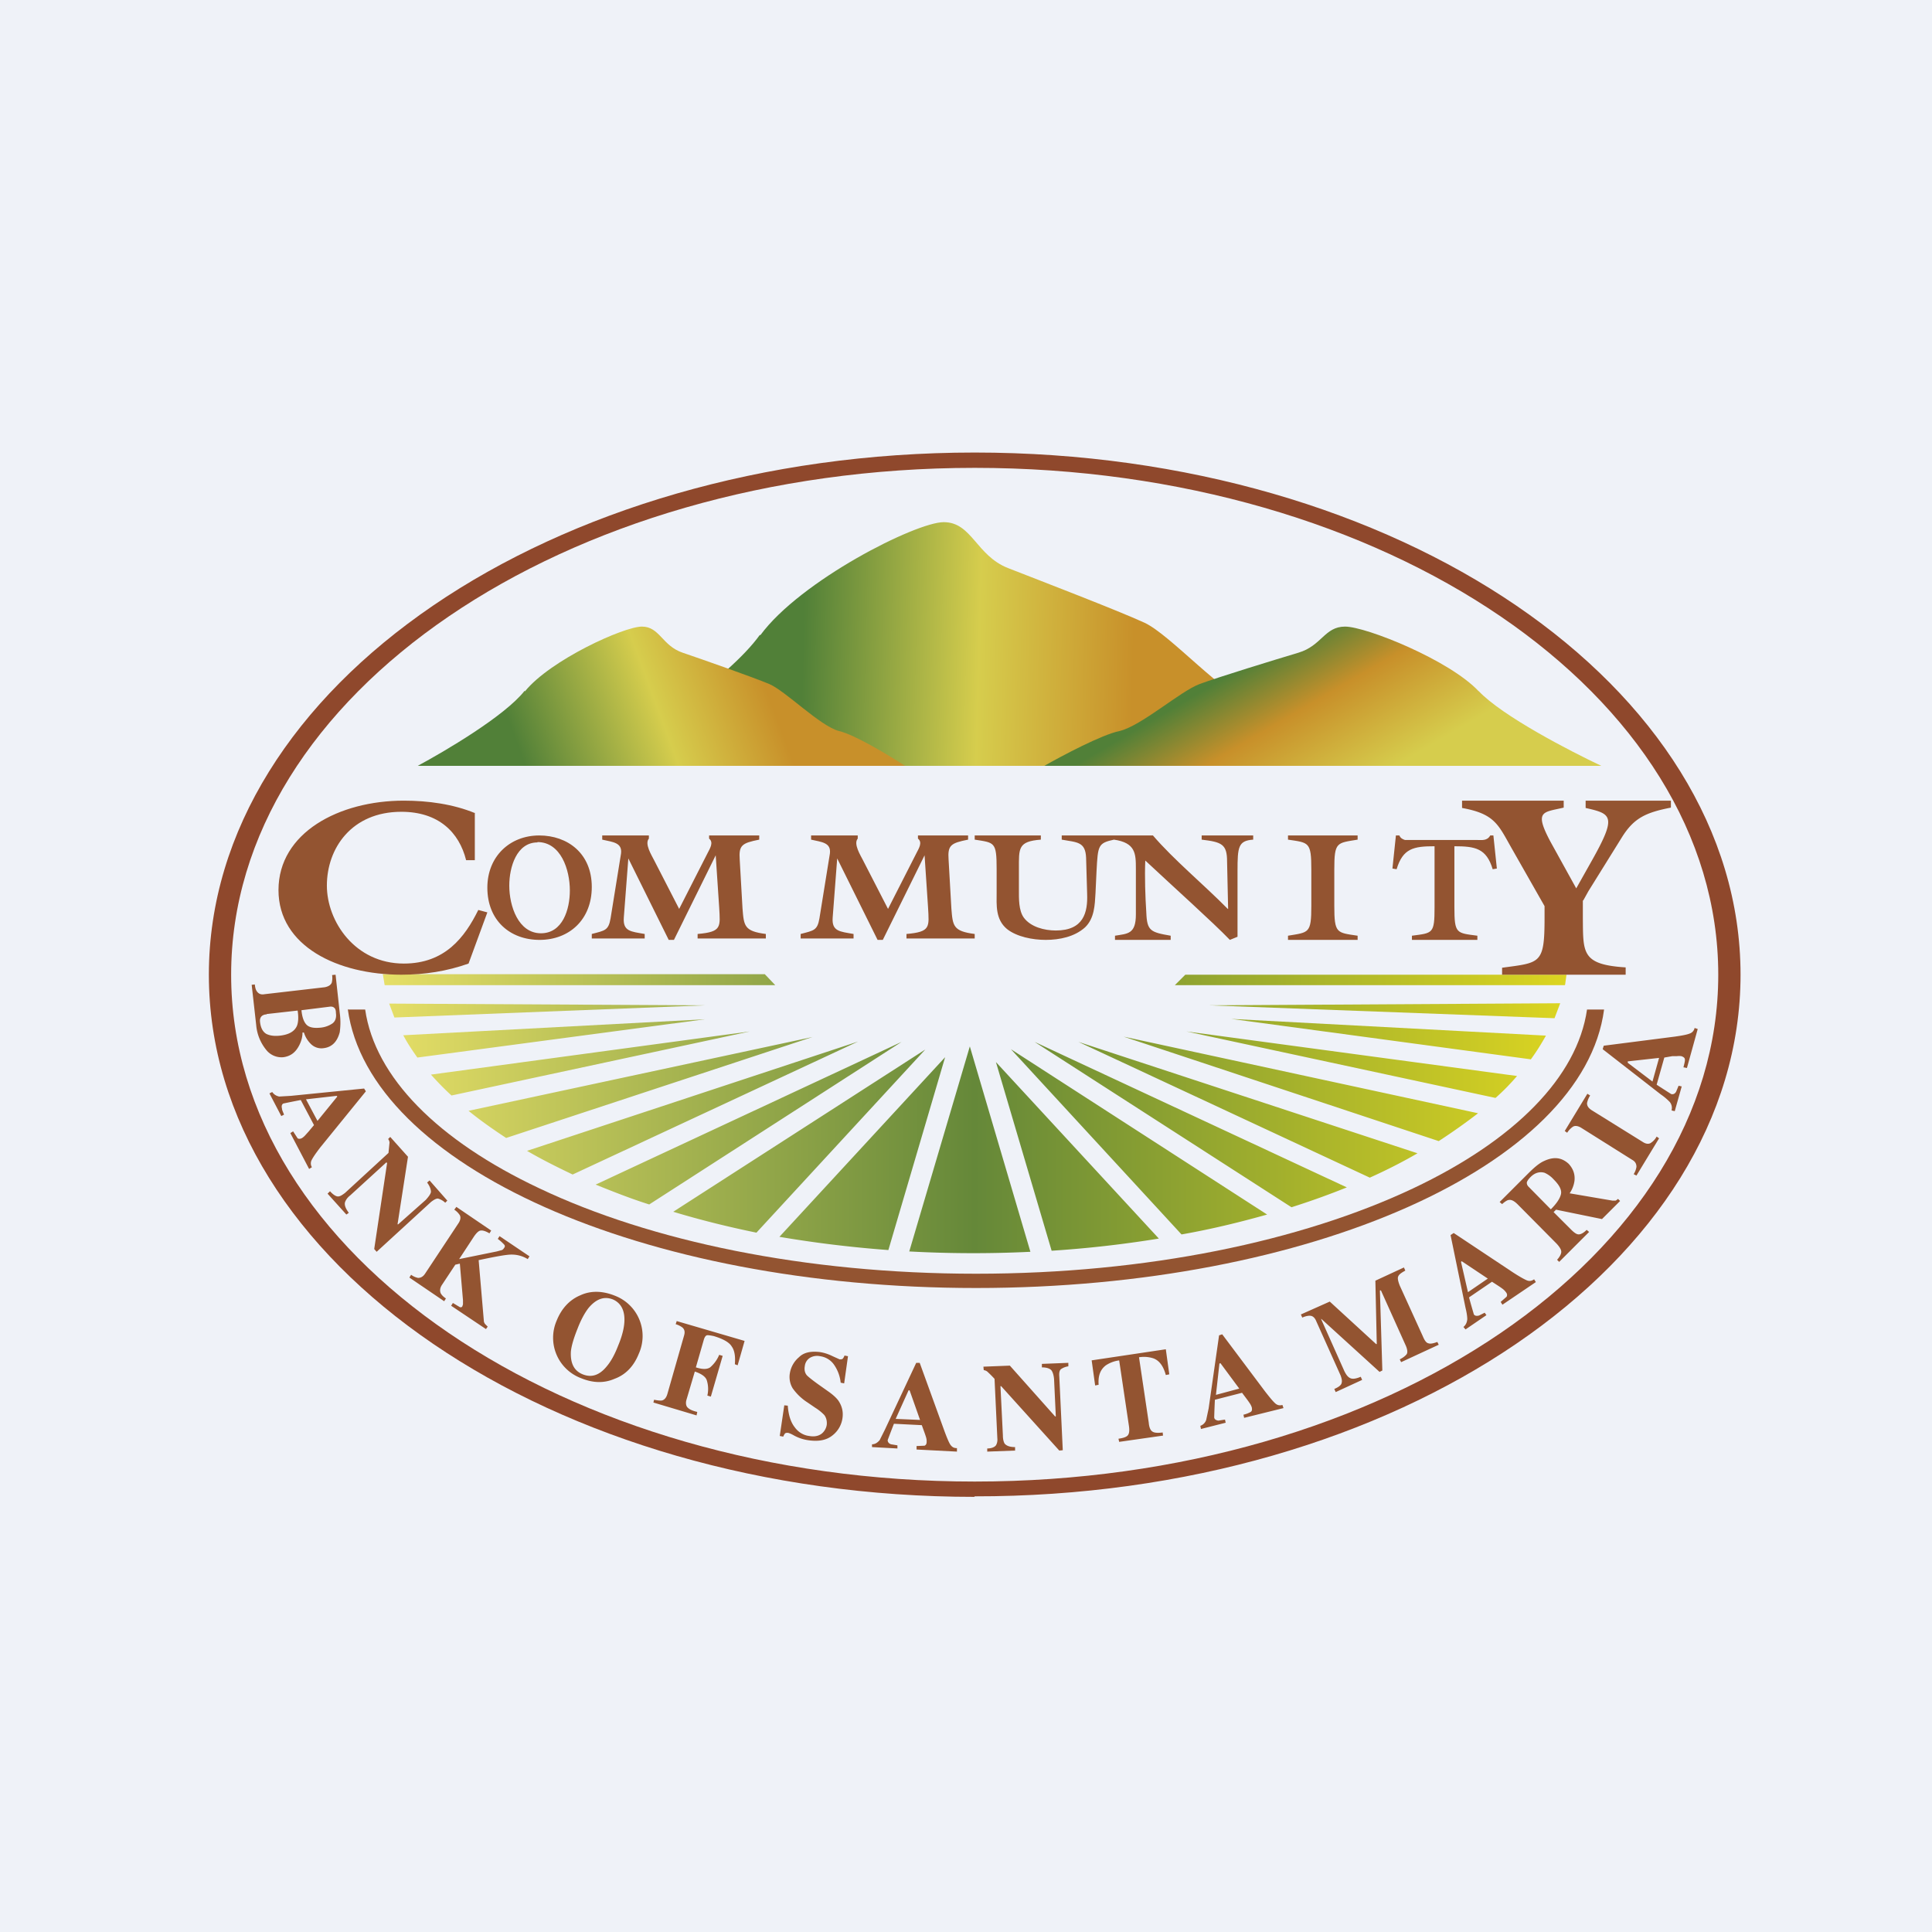 <?xml version="1.0" encoding="UTF-8"?>
<!-- generated by Finnhub -->
<svg viewBox="0 0 55.5 55.5" xmlns="http://www.w3.org/2000/svg">
<path d="M 0,0 H 55.5 V 55.5 H 0 Z" fill="rgb(239, 242, 248)"/>
<path d="M 27.99,42.985 C 40.15,43 50,36.28 50,28 S 40.15,13 28,13 S 6,19.72 6,28 S 15.85,43 28,43 Z M 28,42.56 C 39.8,42.56 49.36,36.04 49.36,28 S 39.8,13.44 28,13.44 S 6.64,19.96 6.64,28 S 16.2,42.56 28,42.56 Z" fill="rgb(143, 72, 44)" fill-rule="evenodd"/>
<path d="M 21.83,18.235 C 20.92,19.51 18.24,21.27 17,22 H 39 C 38.3,21.5 36.72,20.44 36.02,20.24 C 35.16,19.99 33.63,18.24 32.88,17.89 C 32.12,17.54 29.88,16.68 28.96,16.32 C 28.04,15.96 27.92,15 27.11,15 C 26.31,15 22.99,16.68 21.84,18.25 Z" fill="url(#d)"/>
<path d="M 9.99,28.985 C 10.6,33.47 18.44,37 28.04,37 S 45.49,33.47 46.08,29 H 45.59 C 45.31,30.94 43.51,32.76 40.59,34.14 C 37.39,35.65 32.96,36.59 28.04,36.59 C 23.12,36.59 18.68,35.65 15.5,34.14 C 12.57,32.76 10.77,30.94 10.49,29 H 10 Z" fill="rgb(147, 84, 49)"/>
<path d="M 10.99,27.985 H 21.97 L 22.27,28.3 H 11.05 L 11,28 Z M 11.18,28.83 L 11.33,29.23 L 20.25,28.88 L 11.18,28.83 Z M 11.58,29.73 C 11.7,29.96 11.84,30.17 11.99,30.38 L 20.25,29.28 L 11.58,29.74 Z M 12.38,30.87 C 12.56,31.07 12.75,31.27 12.97,31.47 L 21.54,29.63 L 12.38,30.87 Z M 13.46,31.91 C 13.79,32.18 14.16,32.44 14.54,32.69 L 23.34,29.79 L 13.46,31.91 Z M 15.14,33.06 C 15.55,33.3 15.99,33.52 16.45,33.74 L 24.65,29.92 L 15.14,33.06 Z M 17.11,34.03 C 17.61,34.23 18.11,34.43 18.65,34.6 L 25.9,29.93 L 17.11,34.03 Z M 19.34,34.81 C 20.1,35.04 20.9,35.24 21.73,35.41 L 26.58,30.15 L 19.34,34.81 Z M 22.39,35.53 C 23.39,35.7 24.44,35.83 25.52,35.91 L 27.15,30.37 L 22.39,35.53 Z M 26.12,35.95 A 34.14,34.14 0 0,0 29.6,35.96 L 27.86,30.06 L 26.12,35.95 Z M 30.2,35.93 A 31.9,31.9 0 0,0 33.29,35.58 L 28.61,30.51 L 30.21,35.93 Z M 33.95,35.46 C 34.8,35.31 35.62,35.11 36.4,34.89 L 29.04,30.14 L 33.94,35.46 Z M 37.1,34.68 A 21.9,21.9 0 0,0 38.69,34.11 L 29.72,29.93 L 37.1,34.68 Z M 39.35,33.83 C 39.84,33.61 40.29,33.38 40.72,33.13 L 30.98,29.93 L 39.35,33.83 Z M 41.33,32.78 C 41.73,32.52 42.11,32.25 42.46,31.98 L 32.28,29.78 L 41.33,32.78 Z M 42.96,31.54 C 43.19,31.34 43.39,31.13 43.58,30.91 L 34.08,29.63 L 42.96,31.54 Z M 43.97,30.44 C 44.14,30.21 44.28,29.98 44.41,29.75 L 35.37,29.27 L 43.97,30.43 Z M 44.66,29.24 L 44.82,28.82 L 34.74,28.88 L 44.66,29.25 Z M 44.96,28.29 L 45,28 H 34.05 L 33.75,28.3 H 44.95 Z" fill="url(#c)"/>
<path d="M 13.64,23.345 V 24.71 H 13.39 C 13.19,23.91 12.6,23.32 11.53,23.32 C 10.1,23.32 9.39,24.37 9.39,25.44 C 9.39,26.47 10.2,27.68 11.6,27.68 C 12.78,27.68 13.35,26.93 13.74,26.14 L 14,26.21 L 13.46,27.68 C 12.84,27.9 12.2,28 11.53,28 C 9.7,28 8,27.18 8,25.57 C 8,23.92 9.74,23 11.6,23 C 12.3,23 13.02,23.1 13.65,23.36 Z M 15.49,24 C 16.3,24 17,24.51 17,25.48 C 17,26.42 16.35,27 15.5,27 S 14,26.44 14,25.5 C 14,24.6 14.65,24 15.49,24 Z M 15.44,24.2 C 14.84,24.2 14.63,24.91 14.63,25.44 C 14.63,26.03 14.89,26.81 15.54,26.81 C 16.16,26.81 16.37,26.13 16.37,25.58 C 16.37,24.98 16.11,24.19 15.44,24.19 Z M 20.66,26.07 L 20.56,24.57 L 19.36,27 H 19.21 L 18.05,24.66 L 17.92,26.36 C 17.89,26.76 18.13,26.76 18.52,26.83 V 26.96 H 17 V 26.83 C 17.38,26.73 17.48,26.73 17.54,26.38 L 17.84,24.52 C 17.88,24.2 17.6,24.19 17.3,24.12 V 24 H 18.64 V 24.09 C 18.51,24.24 18.72,24.57 18.79,24.71 L 19.51,26.11 L 20.33,24.5 C 20.39,24.38 20.51,24.2 20.37,24.09 V 24 H 21.81 V 24.12 C 21.31,24.22 21.22,24.28 21.25,24.7 L 21.33,26.1 C 21.37,26.6 21.38,26.75 22,26.83 V 26.96 H 20.04 V 26.83 C 20.74,26.77 20.69,26.63 20.66,26.07 Z M 26.66,26.07 L 26.56,24.57 L 25.36,27 H 25.21 L 24.05,24.66 L 23.92,26.36 C 23.89,26.76 24.13,26.76 24.52,26.83 V 26.96 H 23 V 26.83 C 23.38,26.73 23.48,26.73 23.54,26.38 L 23.84,24.52 C 23.88,24.2 23.6,24.19 23.3,24.12 V 24 H 24.64 V 24.09 C 24.51,24.24 24.72,24.57 24.79,24.71 L 25.51,26.11 L 26.33,24.5 C 26.39,24.38 26.51,24.2 26.37,24.09 V 24 H 27.81 V 24.12 C 27.31,24.22 27.22,24.28 27.25,24.7 L 27.33,26.1 C 27.37,26.6 27.38,26.75 28,26.83 V 26.96 H 26.04 V 26.83 C 26.74,26.77 26.69,26.63 26.66,26.07 Z M 30.5,24.12 V 24 H 32 V 24.12 C 31.54,24.22 31.54,24.29 31.5,25.02 L 31.47,25.66 C 31.45,26 31.44,26.38 31.17,26.64 C 30.87,26.91 30.44,27 30.04,27 C 29.66,27 29.21,26.91 28.93,26.69 C 28.59,26.41 28.63,25.99 28.63,25.64 V 24.96 C 28.63,24.18 28.57,24.21 28,24.12 V 24 H 29.9 V 24.12 C 29.24,24.17 29.27,24.37 29.27,24.96 V 25.56 C 29.27,25.81 29.26,26.15 29.41,26.36 C 29.61,26.63 30,26.73 30.33,26.73 C 31.13,26.73 31.25,26.21 31.23,25.68 L 31.2,24.64 C 31.18,24.18 30.95,24.2 30.5,24.12 Z M 32.63,26.27 V 24.95 C 32.63,24.52 32.62,24.21 32,24.12 V 24 H 33.12 C 33.72,24.7 34.57,25.4 35.27,26.11 H 35.28 L 35.25,24.75 C 35.25,24.25 35.1,24.19 34.52,24.12 V 24 H 36 V 24.12 C 35.57,24.15 35.55,24.33 35.55,25.02 V 26.91 L 35.33,27 C 34.85,26.5 33.7,25.47 32.9,24.72 C 32.88,25.19 32.9,25.76 32.93,26.22 C 32.95,26.74 33.05,26.78 33.63,26.88 V 27 H 32.03 V 26.88 C 32.39,26.82 32.63,26.84 32.63,26.27 Z M 38.33,24.98 V 26.02 C 38.33,26.82 38.4,26.79 39,26.88 V 27 H 37 V 26.88 C 37.6,26.78 37.67,26.82 37.67,26.02 V 24.98 C 37.67,24.18 37.6,24.21 37,24.12 V 24 H 39 V 24.12 C 38.4,24.22 38.33,24.18 38.33,24.98 Z M 40.12,24.97 L 40,24.95 L 40.1,24 H 40.2 C 40.23,24.08 40.3,24.11 40.36,24.13 H 42.42 C 42.57,24.13 42.72,24.16 42.81,24 H 42.9 L 43,24.95 L 42.88,24.97 C 42.7,24.37 42.38,24.31 41.78,24.31 V 26.06 C 41.78,26.83 41.84,26.8 42.44,26.88 V 27 H 40.56 V 26.88 C 41.16,26.8 41.21,26.83 41.21,26.06 V 24.31 C 40.61,24.31 40.3,24.37 40.12,24.97 Z" fill="rgb(147, 84, 49)"/>
<path d="M 45.47,25.865 V 26.37 C 45.48,27.37 45.43,27.71 46.7,27.79 V 28 H 43.15 V 27.8 C 44.25,27.65 44.37,27.7 44.37,26.37 V 26.03 L 43.42,24.36 C 43.04,23.69 42.94,23.38 42,23.21 V 23 H 44.92 V 23.2 C 44.33,23.34 44.06,23.28 44.54,24.18 L 45.28,25.52 L 45.73,24.72 C 46.45,23.44 46.3,23.38 45.55,23.21 V 23 H 48 V 23.2 C 47.28,23.34 46.94,23.5 46.6,24.04 L 45.63,25.6 L 45.48,25.87 Z M 7.32,28.28 C 7.33,28.38 7.35,28.44 7.38,28.48 C 7.43,28.55 7.5,28.58 7.6,28.56 L 9.33,28.36 C 9.43,28.34 9.5,28.3 9.53,28.23 A 0.55,0.55 0 0,0 9.54,28.01 L 9.64,28 L 9.76,29.1 C 9.79,29.32 9.78,29.5 9.76,29.65 C 9.69,29.92 9.54,30.08 9.3,30.11 A 0.43,0.43 0 0,1 8.93,29.99 A 0.79,0.79 0 0,1 8.73,29.66 H 8.69 C 8.69,29.8 8.65,29.92 8.6,30.02 C 8.5,30.22 8.36,30.34 8.14,30.37 A 0.56,0.56 0 0,1 7.64,30.15 A 1.3,1.3 0 0,1 7.36,29.45 L 7.23,28.29 L 7.32,28.28 Z M 8.66,29.02 C 8.68,29.24 8.74,29.38 8.82,29.45 S 9.03,29.54 9.22,29.52 A 0.73,0.73 0 0,0 9.55,29.4 C 9.63,29.34 9.67,29.24 9.65,29.1 C 9.65,29.02 9.63,28.97 9.6,28.95 C 9.57,28.92 9.52,28.91 9.46,28.92 L 8.66,29.02 Z M 7.66,29.14 C 7.6,29.14 7.56,29.16 7.53,29.18 C 7.48,29.22 7.46,29.28 7.47,29.36 C 7.49,29.53 7.55,29.64 7.65,29.7 C 7.75,29.75 7.88,29.77 8.05,29.75 C 8.3,29.72 8.46,29.63 8.53,29.47 C 8.57,29.37 8.58,29.22 8.55,29.03 L 7.66,29.13 Z M 9.12,32.2 L 9.69,31.5 L 9.67,31.48 L 8.79,31.58 L 9.12,32.2 Z M 7.82,31.37 C 7.87,31.44 7.93,31.48 8.02,31.5 L 8.36,31.48 L 10.46,31.27 L 10.51,31.35 L 9.21,32.95 C 9.07,33.13 8.99,33.25 8.95,33.33 A 0.21,0.21 0 0,0 8.96,33.53 L 8.88,33.58 L 8.34,32.55 L 8.42,32.5 L 8.55,32.7 C 8.58,32.72 8.63,32.72 8.68,32.69 A 0.47,0.47 0 0,0 8.78,32.6 L 8.87,32.5 L 9.02,32.32 L 8.64,31.6 A 26.7,26.7 0 0,0 8.14,31.7 C 8.1,31.72 8.08,31.77 8.1,31.84 C 8.1,31.89 8.13,31.94 8.16,32.02 L 8.08,32.06 L 7.74,31.41 L 7.82,31.37 Z M 9.48,34.22 C 9.57,34.32 9.65,34.37 9.71,34.37 S 9.83,34.33 9.91,34.27 L 11.16,33.12 L 11.19,32.82 A 0.2,0.2 0 0,0 11.15,32.72 L 11.21,32.66 L 11.72,33.23 L 11.42,35.17 H 11.44 L 12.23,34.47 C 12.32,34.37 12.37,34.3 12.38,34.24 C 12.38,34.17 12.35,34.08 12.27,33.97 L 12.34,33.91 L 12.85,34.49 L 12.79,34.55 A 0.5,0.5 0 0,0 12.58,34.43 C 12.53,34.43 12.47,34.46 12.38,34.53 L 10.82,35.96 L 10.75,35.88 L 11.12,33.41 L 11.1,33.39 L 10.06,34.34 C 9.97,34.41 9.93,34.48 9.91,34.54 C 9.89,34.62 9.93,34.72 10.02,34.84 L 9.95,34.89 L 9.41,34.29 L 9.48,34.22 Z M 11.81,36.62 A 0.5,0.5 0 0,0 12.01,36.71 C 12.08,36.71 12.15,36.68 12.21,36.59 L 13.17,35.14 C 13.23,35.05 13.24,34.97 13.21,34.91 A 0.55,0.55 0 0,0 13.05,34.75 L 13.11,34.67 L 14.11,35.35 L 14.06,35.43 C 13.96,35.37 13.87,35.34 13.81,35.35 C 13.76,35.35 13.69,35.41 13.61,35.53 L 13.19,36.17 L 14.27,35.95 L 14.42,35.91 A 0.14,0.14 0 0,0 14.48,35.85 C 14.51,35.82 14.51,35.78 14.48,35.75 A 1.21,1.21 0 0,0 14.3,35.59 L 14.35,35.51 L 15.21,36.09 L 15.16,36.17 A 0.88,0.88 0 0,0 14.69,36.04 C 14.54,36.04 14.22,36.1 13.75,36.2 L 13.9,37.95 C 13.9,37.98 13.92,38.01 13.93,38.03 L 14.01,38.11 L 13.96,38.18 L 12.96,37.51 L 13.01,37.43 L 13.21,37.55 C 13.24,37.56 13.27,37.55 13.28,37.53 L 13.3,37.47 V 37.35 L 13.21,36.3 L 13.08,36.33 L 12.69,36.92 C 12.64,37 12.63,37.08 12.66,37.15 C 12.68,37.19 12.73,37.25 12.81,37.3 L 12.76,37.38 L 11.76,36.7 L 11.81,36.62 Z M 16.74,39.48 C 16.99,39.58 17.22,39.51 17.43,39.25 C 17.55,39.11 17.66,38.91 17.76,38.65 C 17.91,38.29 17.96,38 17.93,37.78 C 17.9,37.56 17.79,37.41 17.61,37.33 C 17.36,37.23 17.13,37.31 16.91,37.57 C 16.8,37.71 16.69,37.91 16.59,38.17 C 16.49,38.42 16.42,38.64 16.4,38.82 C 16.38,39.16 16.49,39.38 16.74,39.48 Z M 17.66,37.22 A 1.24,1.24 0 0,1 18.35,38.89 C 18.21,39.24 17.98,39.49 17.65,39.61 C 17.35,39.74 17.03,39.73 16.69,39.59 A 1.24,1.24 0 0,1 15.99,37.94 C 16.13,37.59 16.36,37.34 16.67,37.21 C 16.97,37.07 17.31,37.08 17.66,37.22 Z M 18.79,40.21 C 18.89,40.23 18.97,40.24 19.02,40.23 C 19.09,40.21 19.14,40.15 19.17,40.05 L 19.65,38.37 C 19.68,38.27 19.67,38.2 19.61,38.14 A 0.58,0.58 0 0,0 19.41,38.04 L 19.44,37.95 L 21.39,38.52 L 21.19,39.22 L 21.11,39.19 C 21.13,38.96 21.1,38.79 21.02,38.68 C 20.95,38.56 20.77,38.46 20.5,38.38 C 20.4,38.36 20.33,38.35 20.3,38.36 C 20.26,38.38 20.24,38.42 20.22,38.48 L 19.99,39.28 C 20.18,39.34 20.31,39.34 20.4,39.28 A 0.94,0.94 0 0,0 20.66,38.92 L 20.76,38.95 L 20.42,40.12 L 20.32,40.09 A 0.83,0.83 0 0,0 20.3,39.64 C 20.26,39.54 20.14,39.46 19.96,39.4 L 19.72,40.21 C 19.69,40.31 19.71,40.4 19.76,40.44 C 19.81,40.49 19.9,40.53 20.03,40.56 L 20.01,40.66 L 18.77,40.29 L 18.79,40.21 Z M 22.53,40.37 L 22.63,40.38 C 22.65,40.66 22.72,40.86 22.83,41 C 22.93,41.14 23.08,41.23 23.24,41.25 C 23.4,41.28 23.52,41.25 23.61,41.18 A 0.41,0.41 0 0,0 23.75,40.93 C 23.76,40.83 23.74,40.73 23.68,40.65 A 1.35,1.35 0 0,0 23.42,40.44 L 23.2,40.29 A 1.54,1.54 0 0,1 22.77,39.88 A 0.63,0.63 0 0,1 22.69,39.45 A 0.76,0.76 0 0,1 22.95,38.99 C 23.09,38.85 23.29,38.81 23.55,38.84 C 23.68,38.86 23.8,38.9 23.92,38.96 L 24.12,39.05 C 24.16,39.05 24.19,39.05 24.21,39.03 A 0.29,0.29 0 0,0 24.26,38.94 L 24.36,38.96 L 24.25,39.74 L 24.15,39.72 A 1.1,1.1 0 0,0 23.97,39.22 A 0.58,0.58 0 0,0 23.56,38.96 A 0.4,0.4 0 0,0 23.26,39.01 A 0.32,0.32 0 0,0 23.12,39.24 C 23.1,39.35 23.12,39.44 23.18,39.51 C 23.24,39.57 23.38,39.68 23.58,39.82 L 23.82,39.99 C 23.93,40.07 24.02,40.15 24.08,40.23 C 24.19,40.39 24.23,40.56 24.2,40.75 A 0.76,0.76 0 0,1 23.92,41.23 C 23.75,41.37 23.52,41.42 23.2,41.37 A 1.19,1.19 0 0,1 22.78,41.22 L 22.72,41.19 L 22.67,41.17 A 0.2,0.2 0 0,0 22.63,41.16 C 22.6,41.16 22.57,41.16 22.55,41.18 A 0.33,0.33 0 0,0 22.5,41.27 L 22.4,41.25 L 22.53,40.37 Z M 26.43,40.79 L 26.13,39.94 H 26.1 L 25.73,40.76 L 26.43,40.79 Z M 25.05,41.49 C 25.14,41.49 25.21,41.44 25.27,41.37 L 25.42,41.07 L 26.32,39.15 H 26.42 L 27.12,41.08 C 27.2,41.3 27.26,41.44 27.3,41.5 C 27.35,41.57 27.4,41.6 27.49,41.6 V 41.7 L 26.33,41.64 V 41.54 L 26.56,41.53 C 26.6,41.51 26.62,41.48 26.62,41.41 C 26.62,41.39 26.62,41.34 26.6,41.28 A 2.6,2.6 0 0,0 26.56,41.16 L 26.48,40.94 L 25.68,40.9 A 24.18,24.18 0 0,0 25.5,41.37 C 25.5,41.42 25.53,41.47 25.6,41.49 L 25.78,41.52 V 41.61 L 25.05,41.57 V 41.48 Z M 28.35,41.61 C 28.49,41.61 28.57,41.57 28.61,41.52 C 28.64,41.47 28.66,41.4 28.65,41.31 L 28.57,39.61 A 3.36,3.36 0 0,0 28.36,39.4 A 0.2,0.2 0 0,0 28.26,39.36 L 28.25,39.26 L 29.01,39.23 L 30.31,40.69 H 30.33 L 30.28,39.62 C 30.27,39.5 30.24,39.41 30.2,39.36 C 30.15,39.31 30.06,39.28 29.93,39.28 V 39.18 L 30.69,39.15 V 39.25 A 0.5,0.5 0 0,0 30.48,39.33 C 30.44,39.36 30.42,39.43 30.43,39.54 L 30.53,41.66 L 30.43,41.67 L 28.76,39.82 H 28.74 L 28.81,41.24 C 28.81,41.34 28.83,41.42 28.86,41.47 C 28.92,41.54 29.02,41.57 29.16,41.57 V 41.67 L 28.36,41.7 V 41.61 Z M 31.35,39.08 L 33.49,38.76 L 33.59,39.48 L 33.49,39.5 C 33.42,39.24 33.3,39.08 33.13,39.02 A 0.88,0.88 0 0,0 32.72,38.99 L 33,40.87 C 33.01,41 33.05,41.09 33.1,41.12 C 33.15,41.16 33.25,41.17 33.4,41.15 L 33.41,41.24 L 32.15,41.42 L 32.13,41.33 C 32.27,41.31 32.36,41.28 32.4,41.23 C 32.44,41.18 32.45,41.09 32.43,40.96 L 32.15,39.08 A 0.9,0.9 0 0,0 31.77,39.22 C 31.61,39.34 31.54,39.52 31.56,39.78 L 31.46,39.8 L 31.36,39.08 Z M 35.6,39.89 L 35.06,39.16 L 35.03,39.17 L 34.93,40.07 L 35.6,39.89 Z M 34.48,40.96 A 0.27,0.27 0 0,0 34.65,40.79 L 34.72,40.46 L 35.02,38.36 L 35.11,38.33 L 36.34,39.97 C 36.48,40.15 36.58,40.27 36.64,40.32 C 36.7,40.37 36.76,40.38 36.84,40.36 L 36.87,40.45 L 35.74,40.73 L 35.72,40.64 A 0.82,0.82 0 0,0 35.93,40.56 C 35.97,40.53 35.97,40.49 35.96,40.43 A 0.47,0.47 0 0,0 35.9,40.31 A 2.32,2.32 0 0,0 35.83,40.21 L 35.68,40.01 L 34.9,40.21 A 22.92,22.92 0 0,0 34.88,40.71 C 34.88,40.77 34.93,40.8 35,40.81 L 35.19,40.78 L 35.21,40.87 L 34.5,41.05 L 34.48,40.95 Z M 38.33,39.9 C 38.45,39.85 38.53,39.79 38.54,39.73 C 38.56,39.67 38.54,39.59 38.51,39.51 L 37.81,37.95 C 37.77,37.85 37.71,37.81 37.66,37.8 C 37.61,37.79 37.52,37.8 37.41,37.85 L 37.37,37.76 L 38.2,37.39 L 39.53,38.61 H 39.55 L 39.51,36.79 L 40.33,36.41 L 40.37,36.5 C 40.26,36.56 40.19,36.61 40.17,36.66 C 40.14,36.71 40.16,36.8 40.21,36.93 L 40.87,38.38 C 40.92,38.5 40.97,38.58 41.04,38.59 C 41.09,38.61 41.18,38.59 41.29,38.55 L 41.33,38.63 L 40.25,39.13 L 40.21,39.05 C 40.31,39 40.37,38.95 40.41,38.9 C 40.44,38.85 40.43,38.77 40.39,38.67 L 39.67,37.07 H 39.64 L 39.71,39.37 L 39.63,39.41 L 37.96,37.89 H 37.95 L 38.62,39.39 C 38.67,39.49 38.72,39.56 38.79,39.59 C 38.85,39.62 38.95,39.61 39.09,39.55 L 39.13,39.64 L 38.37,39.99 L 38.33,39.9 Z M 42.74,36.73 L 41.99,36.23 L 41.97,36.25 L 42.17,37.12 L 42.74,36.73 Z M 42.04,38.12 C 42.11,38.06 42.14,37.99 42.15,37.9 C 42.15,37.84 42.14,37.73 42.1,37.57 L 41.67,35.48 L 41.76,35.42 L 43.46,36.55 C 43.66,36.68 43.79,36.75 43.86,36.78 S 44,36.8 44.07,36.75 L 44.12,36.83 L 43.16,37.48 L 43.11,37.4 L 43.28,37.25 C 43.3,37.21 43.3,37.17 43.26,37.12 A 0.47,0.47 0 0,0 43.16,37.02 A 2.37,2.37 0 0,0 43.06,36.95 L 42.86,36.82 L 42.2,37.27 A 24.16,24.16 0 0,0 42.34,37.76 C 42.37,37.8 42.42,37.81 42.49,37.79 L 42.65,37.71 L 42.7,37.78 L 42.1,38.19 L 42.04,38.12 Z M 44.73,36.19 C 44.81,36.1 44.85,36.02 44.85,35.96 S 44.81,35.83 44.72,35.73 L 43.6,34.6 C 43.5,34.5 43.42,34.46 43.35,34.47 C 43.31,34.47 43.24,34.51 43.15,34.59 L 43.08,34.53 L 43.9,33.71 C 44.07,33.54 44.22,33.41 44.36,33.35 C 44.64,33.22 44.86,33.25 45.06,33.43 C 45.19,33.57 45.25,33.73 45.23,33.92 A 0.83,0.83 0 0,1 45.09,34.28 L 46.32,34.49 H 46.41 A 0.28,0.28 0 0,0 46.48,34.44 L 46.54,34.5 L 46.02,35.02 L 44.7,34.75 L 44.63,34.82 L 45.13,35.32 C 45.22,35.41 45.29,35.46 45.35,35.46 S 45.49,35.42 45.58,35.33 L 45.65,35.39 L 44.79,36.25 L 44.73,36.19 Z M 44.55,34.74 C 44.72,34.57 44.81,34.43 44.84,34.31 C 44.87,34.19 44.8,34.05 44.64,33.89 A 0.78,0.78 0 0,0 44.37,33.69 C 44.23,33.65 44.09,33.69 43.97,33.81 C 43.9,33.88 43.87,33.93 43.86,33.97 C 43.86,34.01 43.87,34.05 43.91,34.09 L 44.55,34.74 Z M 46.93,33.73 A 0.56,0.56 0 0,0 47.01,33.52 C 47.01,33.44 46.98,33.37 46.89,33.32 L 45.41,32.39 C 45.32,32.34 45.24,32.33 45.18,32.37 A 0.58,0.58 0 0,0 45.02,32.54 L 44.95,32.49 L 45.6,31.42 L 45.68,31.47 A 0.63,0.63 0 0,0 45.59,31.69 C 45.59,31.77 45.63,31.83 45.72,31.89 L 47.2,32.81 C 47.28,32.86 47.35,32.87 47.41,32.84 A 0.5,0.5 0 0,0 47.59,32.65 L 47.66,32.7 L 47.01,33.77 L 46.93,33.73 Z M 47.66,30.39 L 46.76,30.49 V 30.53 L 47.47,31.07 L 47.66,30.39 Z M 48.02,31.89 A 0.27,0.27 0 0,0 47.97,31.66 A 1.6,1.6 0 0,0 47.71,31.44 L 46.04,30.14 L 46.07,30.04 L 48.1,29.78 C 48.32,29.75 48.47,29.72 48.54,29.69 A 0.21,0.21 0 0,0 48.68,29.53 L 48.77,29.56 L 48.46,30.68 L 48.36,30.66 C 48.39,30.54 48.41,30.46 48.4,30.43 C 48.4,30.39 48.36,30.36 48.3,30.34 A 0.47,0.47 0 0,0 48.17,30.34 H 48.04 L 47.81,30.38 L 47.59,31.16 A 23.97,23.97 0 0,0 48.01,31.43 C 48.06,31.44 48.11,31.43 48.15,31.36 L 48.22,31.19 L 48.31,31.21 L 48.11,31.92 L 48.02,31.9 Z" fill="rgb(147, 84, 49)"/>
<path d="M 15.07,19.845 C 14.5,20.57 12.78,21.58 12,22 H 26 C 25.55,21.71 24.55,21.1 24.1,21 C 23.55,20.85 22.58,19.86 22.1,19.65 C 21.62,19.45 20.2,18.95 19.61,18.75 C 19.02,18.55 18.95,18 18.44,18 C 17.92,18 15.81,18.96 15.08,19.86 Z" fill="url(#b)"/>
<path d="M 42.47,19.845 C 43.15,20.57 45.11,21.58 46,22 H 30 C 30.51,21.71 31.66,21.1 32.16,21 C 32.79,20.85 33.9,19.86 34.46,19.65 C 35,19.45 36.63,18.95 37.3,18.75 C 37.97,18.55 38.05,18 38.64,18 C 39.24,18 41.64,18.96 42.48,19.86 Z" fill="url(#a)"/>
<defs>
<linearGradient id="d" x1="33.15" x2="23.05" y1="19.56" y2="19.29" gradientUnits="userSpaceOnUse">
<stop stop-color="rgb(200, 144, 42)" offset=".06"/>
<stop stop-color="rgb(214, 205, 77)" offset=".5"/>
<stop stop-color="rgb(81, 128, 56)" offset="1"/>
</linearGradient>
<linearGradient id="c" x1="11" x2="45" y1="28" y2="28" gradientUnits="userSpaceOnUse">
<stop stop-color="rgb(230, 223, 103)" offset="0"/>
<stop stop-color="rgb(101, 136, 57)" offset=".5"/>
<stop stop-color="rgb(220, 213, 33)" offset="1"/>
</linearGradient>
<linearGradient id="b" x1="21.9" x2="15.09" y1="19.48" y2="22" gradientUnits="userSpaceOnUse">
<stop stop-color="rgb(200, 144, 42)" offset="0"/>
<stop stop-color="rgb(214, 205, 77)" offset=".43"/>
<stop stop-color="rgb(81, 128, 56)" offset="1"/>
</linearGradient>
<linearGradient id="a" x1="38" x2="35.64" y1="23.23" y2="19.19" gradientUnits="userSpaceOnUse">
<stop stop-color="rgb(214, 205, 77)" offset="0"/>
<stop stop-color="rgb(200, 144, 42)" offset=".59"/>
<stop stop-color="rgb(81, 128, 56)" offset="1"/>
</linearGradient>
</defs>
</svg>
